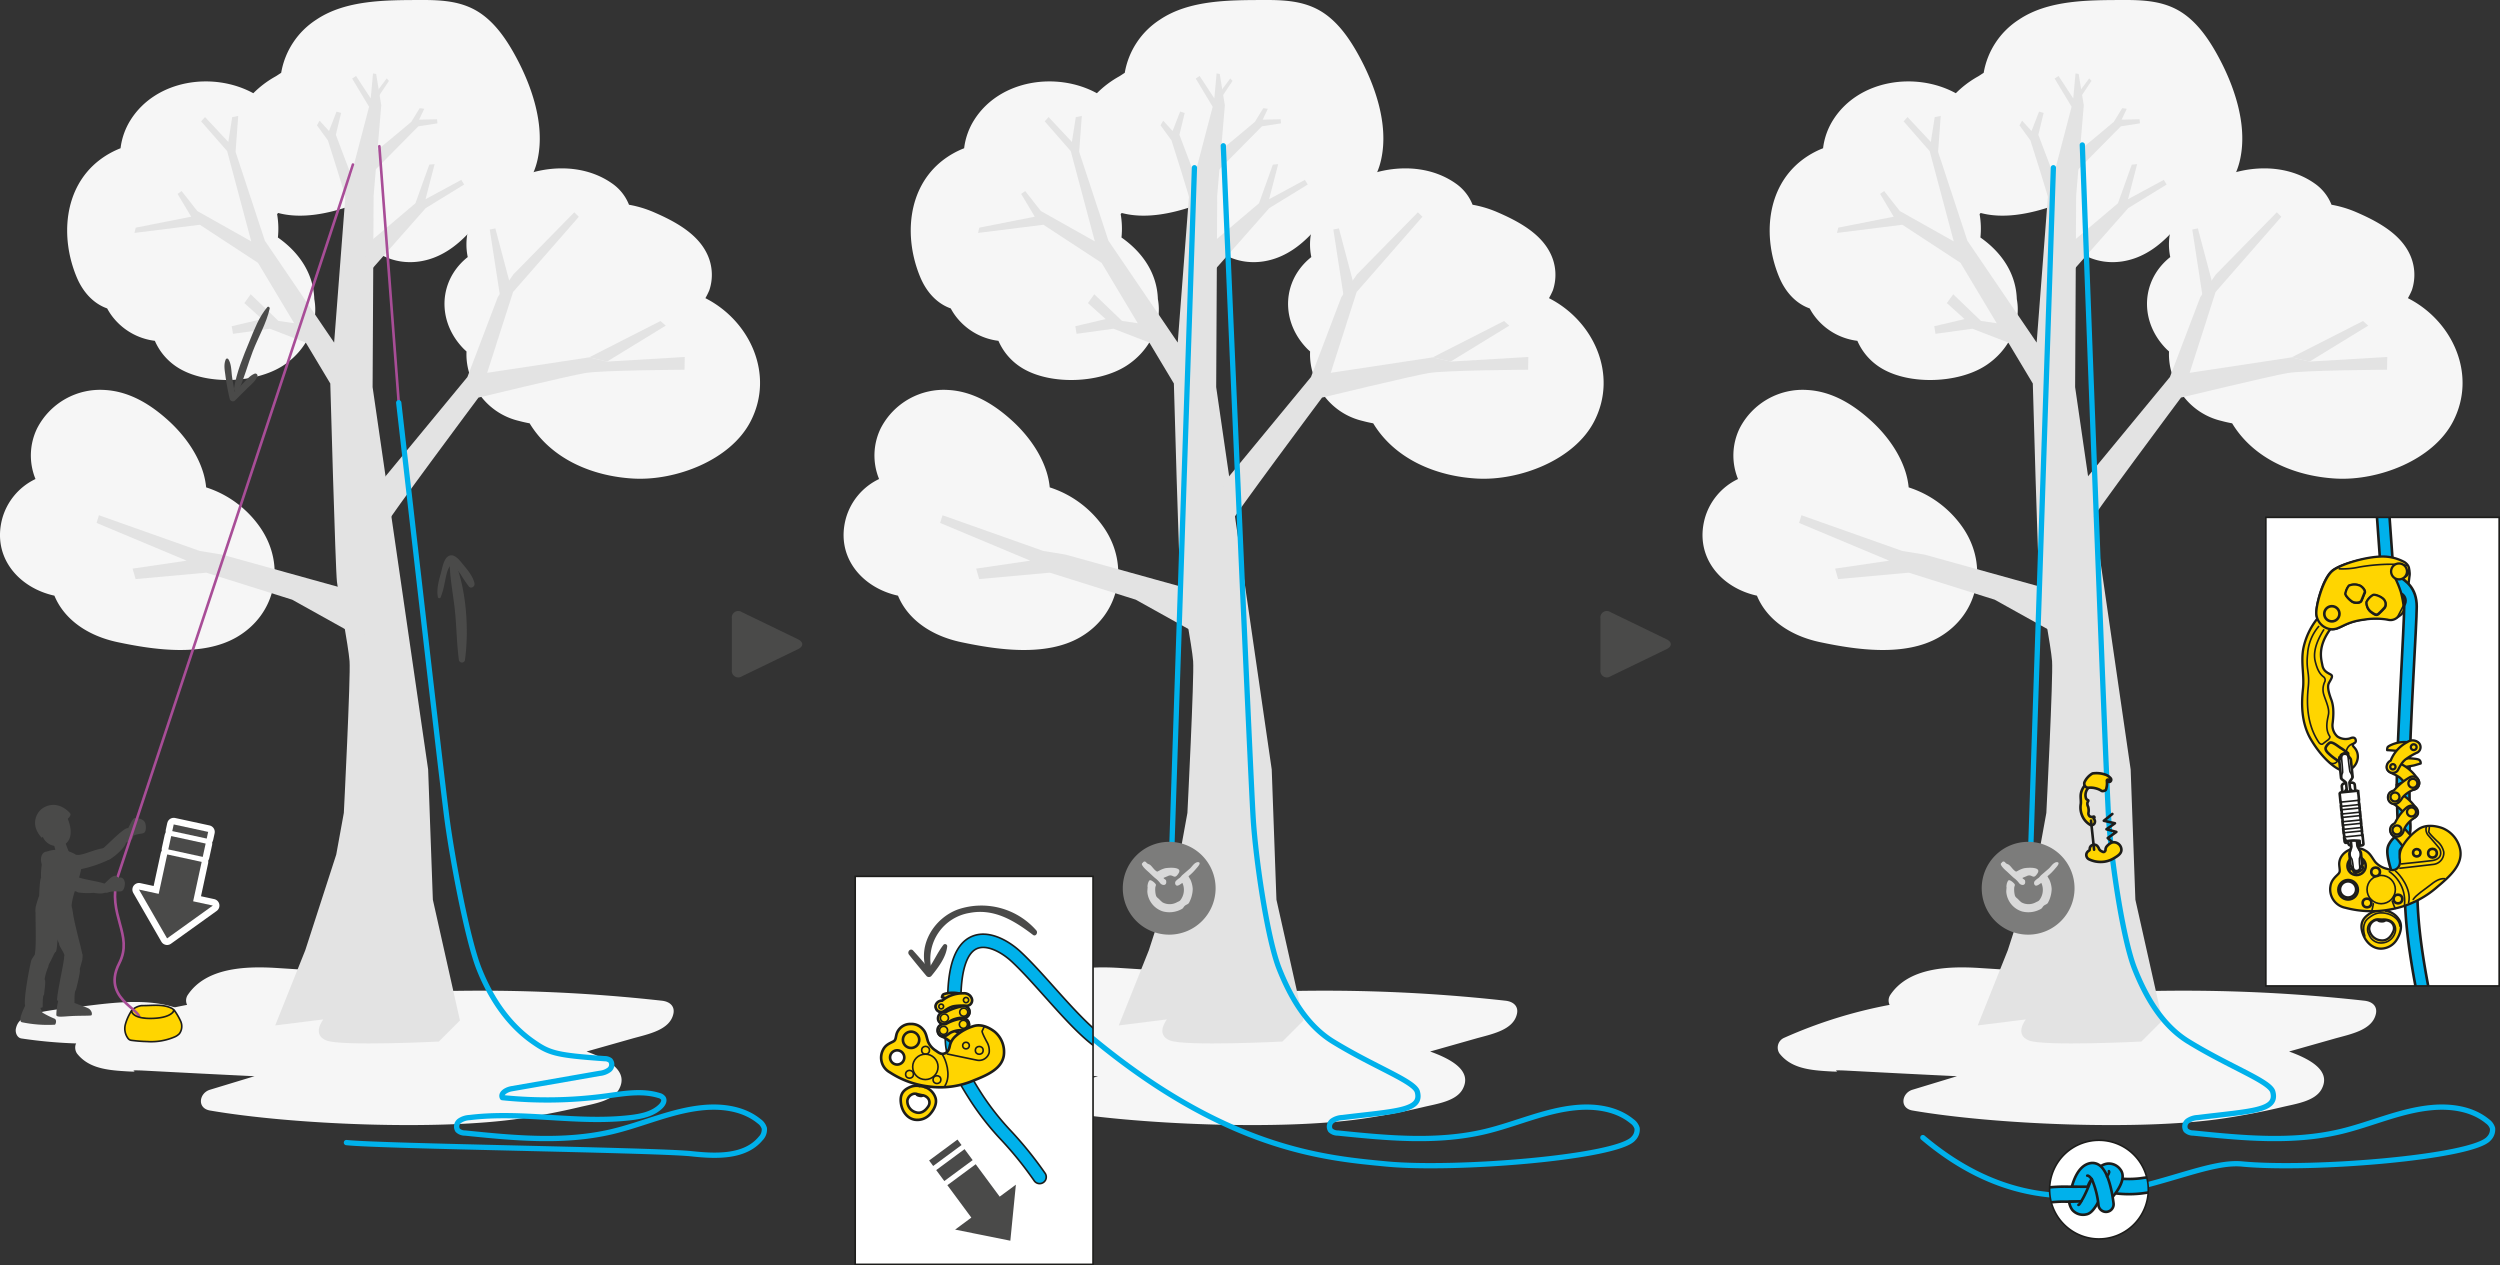 <svg xmlns="http://www.w3.org/2000/svg" xmlns:xlink="http://www.w3.org/1999/xlink" viewBox="0 0 757.111 383.157"><rect x="0" y="0" width="757.111" height="383.157" fill="#333333" stroke="none"/><defs><clipPath id="clip-path"><rect x="258.991" y="265.399" width="72.03" height="117.508" fill="#fff" stroke="#1d1d1b" stroke-miterlimit="10" stroke-width="0.5"/></clipPath><clipPath id="clip-path-2"><path d="M649.23,366.512a14.942,14.942,0,1,1-7.328-19.82A14.943,14.943,0,0,1,649.23,366.512Z" fill="#fff" stroke="#1d1d1b" stroke-miterlimit="10" stroke-width="0.5"/></clipPath><clipPath id="clip-path-3"><rect x="686.198" y="156.681" width="70.663" height="141.905" fill="#fff" stroke="#1d1d1b" stroke-miterlimit="10" stroke-width="0.5"/></clipPath></defs><title>ZIGZAG-21-detail-SRT-3</title><g id="Calque_2" data-name="Calque 2"><g id="Calque_1-2" data-name="Calque 1"><path d="M213.626,90.297a22.876,22.876,0,0,0,1.179-2.369,14.629,14.629,0,0,0-.912-11.516c-3.076-5.942-9.762-9.493-15.894-12.15a33.624,33.624,0,0,0-7.513-2.258,14.133,14.133,0,0,0-5.158-6.477c-12.759-8.941-32.404-3.695-40.359,7.351a18.638,18.638,0,0,0-3.317,14.971,19.596,19.596,0,0,0-2.255,2.084c-6.682,7.25-6.372,18.104.958,25.641.298.306.617.582.927.87a19.077,19.077,0,0,0,1.266,7.806,20.359,20.359,0,0,0,14.572,13.211c1.03.279,2.128.528,3.276.741,6.513,10.762,18.941,16.061,31.529,16.736,12.659.678,29.301-5.504,35.4-17.345C234.626,113.42,227.132,97.151,213.626,90.297Z" fill="#f6f6f6"/><path d="M155.855,16.503c-2.789-5.034-6.371-10.174-11.41-13.164C139.238.248,133.32-.02,127.423.001,116.996.039,104.738-.071,95.781,5.966A23.938,23.938,0,0,0,85.152,22.058c-.649.399-1.291.859-1.751,1.115a30.113,30.113,0,0,0-6.685,5.06c-12.112-6.61-29.415-4.131-37.136,8.049a20.671,20.671,0,0,0-3.07,8.612,26.294,26.294,0,0,0-6.493,3.672C19.246,56.942,18.24,71.998,23.215,83.919c1.985,4.755,5.249,8.085,9.24,9.484A18.16,18.16,0,0,0,35.451,97.504a19.092,19.092,0,0,0,11.446,5.712,18.078,18.078,0,0,0,7.546,8.459c8.541,4.952,22.904,4.365,31.107-.838,7.211-4.573,11.059-12.659,9.633-20.265-.255-7.868-4.702-14.227-11.023-18.649a25.638,25.638,0,0,0-.243-7.071c.11-.115.212-.238.319-.356,6.99,1.873,15.034.276,22.156-2.234a17.443,17.443,0,0,0,4.795,11.656c5.768,5.899,14.17,6.928,21.515,3.576,4.737-2.162,8.228-5.637,11.579-9.528.411-.477,4.012-4.126,1.859-2.295.427-.363.666-.583.799-.716-.011.112.257.143,1.658-.462a35.65,35.65,0,0,0,3.768-1.758,22.225,22.225,0,0,0,10.464-14.554C165.11,37.592,160.943,25.685,155.855,16.503Z" fill="#f6f6f6"/><path d="M78.868,159.844a31.808,31.808,0,0,0-12.208-10.545,32.566,32.566,0,0,0-4.227-1.7,23.43,23.43,0,0,0-.841-4.309c-1.817-6.113-5.947-11.714-10.623-15.95-5.39-4.882-11.692-8.764-19.089-9.23a21.469,21.469,0,0,0-20.635,11.603,18.814,18.814,0,0,0-.496,15.356A18.842,18.842,0,0,0,.692,157.005c-3.158,11.666,4.899,21.005,15.785,23.389,2.898,7.032,9.82,12.108,19.148,14.082,11.068,2.344,25.69,4.465,36.006-1.488C83.701,186.022,86.645,171.206,78.868,159.844Z" fill="#f6f6f6"/><path d="M200.447,303.057A495.967,495.967,0,0,0,130.336,300.26a1.941,1.941,0,0,0-1.578-2.975c-14.755-2.291-29.981-3.177-44.929-4.135-9.864-.632-21.462.009-26.925,8.102a3.053,3.053,0,0,0-.243,3.069,142.754,142.754,0,0,0-31.887,9.953,3.223,3.223,0,0,0-1.469,4.752c3.166,4.067,8.071,4.945,13.497,5.322,8.829.614-1.252-.552,7.589-.081q16.339.87,32.682,1.659-6.743,2.044-13.484,4.093c-3.276.994-4.017,5.597,0,6.291,24.79,4.281,69.212,6.136,94.135,2.405q9.061-1.357,17.934-3.468c4.074-.973,9.863-1.747,11.833-5.422,2.954-5.51-3.312-9.021-9.857-11.382l13.736-3.893c4.869-1.38,11.545-2.536,12.574-7.598C204.384,304.791,202.934,303.333,200.447,303.057Z" fill="#f6f6f6"/><path d="M194.872,117.969a1.164,1.164,0,0,0,.099-.459c-.045.049-.09.099-.135.145C194.851,117.758,194.861,117.864,194.872,117.969Z" fill="#f6f6f6"/><path d="M113.914,22.401l1.552,9.475L113.148,59.287l-.307,57.953,16.818,115.787,1.429,39.441,8.201,36.582-6.378,6.378s-29.523,1.495-34.079-.327-.911-6.378-.911-6.378L83.342,310.546l9.112-22.78,9.374-28.965,2.299-12.62s2.092-41.318,1.734-45.95-3.349-20.293-3.815-24.021-2.021-60.07-2.021-60.07L78.139,79.606,60.519,68.067l-19.804,2.475L41.11,68.941l16.788-3.321L53.781,58.726l1.214-.877,4.754,6.064L76.088,73.104l-7.297-27.346-7.891-9.01,1.184-1.301L69.141,42.99l1.179-7.516,1.826-.375L71.341,45.987l8.869,26.911,20.98,30.85,3.373-43.848,7.211-27.571-5.132-8.538,1.179-.784,4.453,6.802.69-7.581Z" fill="#e3e3e3"/><polyline points="110.189 193.698 88.475 181.609 62.456 173.43 41.061 175.371 40.15 172.2 56.524 169.792 29.244 158.37 29.963 156.039 60.491 166.856 67.217 167.953 112.751 180.599" fill="#e3e3e3"/><polyline points="94.696 104.567 81.736 99.551 70.556 101.094 70.18 98.794 79.369 96.631 73.997 91.793 75.922 89.116 84.327 97.191 92.263 98.351" fill="#e3e3e3"/><polyline points="111.503 82.755 128.92 63.03 140.568 55.879 139.696 54.473 128.869 60.325 131.621 49.71 130.005 49.853 125.812 61.552 110.082 74.879" fill="#e3e3e3"/><path d="M178.4,108.229l-30.868,4.676,7.848-24.47,19.915-22.791-1.375-1.354L155.466,83.103,150.757,89.961l-9.211,24.226-26.698,32.364,1.723,12.804c.581-1.75,28.337-38.949,28.337-38.949s27.108-6.547,32.265-7.426,30.134-1.008,30.134-1.008l.067-3.864-23.533,1.394" fill="#e3e3e3"/><path d="M107.506,56.134l-5.801-15.318,1.599-6.61-1.385-.408-2.281,5.883-2.845-3.134-.813,1.399,3.328,4.578s5.657,17.661,5.791,19.084" fill="#e3e3e3"/><path d="M113.466,51.624l13.233-13.372,5.782-.895-.13-1.235-5.427.114,1.56-3.29-1.379-.188-2.551,4.147S112.361,47.193,111.273,47.767" fill="#e3e3e3"/><polyline points="151.443 89.719 148.316 69.504 150.016 69.174 154.6 86.494" fill="#e3e3e3"/><polyline points="183.84 109.501 201.609 98.617 200.014 97.22 178.4 108.229" fill="#e3e3e3"/><polyline points="114.22 27.623 117.104 23.751 117.793 24.501 114.468 29.474" fill="#e3e3e3"/><path d="M469.102,90.297a22.876,22.876,0,0,0,1.179-2.369,14.629,14.629,0,0,0-.912-11.516c-3.076-5.942-9.762-9.493-15.894-12.15a33.625,33.625,0,0,0-7.513-2.258,14.133,14.133,0,0,0-5.158-6.477c-12.759-8.941-32.404-3.695-40.359,7.351a18.638,18.638,0,0,0-3.317,14.971,19.595,19.595,0,0,0-2.255,2.084c-6.682,7.25-6.372,18.104.958,25.641.298.306.617.582.927.87a19.077,19.077,0,0,0,1.266,7.806,20.359,20.359,0,0,0,14.572,13.211c1.03.279,2.128.528,3.276.741,6.513,10.762,18.941,16.061,31.529,16.736,12.659.678,29.301-5.504,35.4-17.345C490.101,113.42,482.608,97.151,469.102,90.297Z" fill="#f6f6f6"/><path d="M411.331,16.503C408.542,11.469,404.96,6.329,399.921,3.339,394.713.248,388.796-.02,382.899.001,372.471.039,360.213-.071,351.257,5.966a23.938,23.938,0,0,0-10.63,16.092c-.649.399-1.291.859-1.751,1.115a30.113,30.113,0,0,0-6.685,5.06c-12.112-6.61-29.415-4.131-37.136,8.049a20.671,20.671,0,0,0-3.07,8.612,26.293,26.293,0,0,0-6.493,3.672c-10.771,8.377-11.777,23.433-6.802,35.353,1.985,4.755,5.249,8.085,9.24,9.484a18.16,18.16,0,0,0,2.995,4.101,19.092,19.092,0,0,0,11.446,5.712,18.078,18.078,0,0,0,7.546,8.459c8.541,4.952,22.904,4.365,31.107-.838,7.211-4.573,11.059-12.659,9.633-20.265-.255-7.868-4.702-14.227-11.023-18.649a25.638,25.638,0,0,0-.243-7.071c.11-.115.212-.238.319-.356,6.99,1.873,15.034.276,22.156-2.234a17.443,17.443,0,0,0,4.795,11.656c5.768,5.899,14.17,6.928,21.515,3.576,4.737-2.162,8.228-5.637,11.579-9.528.411-.477,4.012-4.126,1.859-2.295.427-.363.666-.583.799-.716-.011.112.257.143,1.658-.462a35.65,35.65,0,0,0,3.768-1.758,22.225,22.225,0,0,0,10.464-14.554C420.586,37.592,416.419,25.685,411.331,16.503Z" fill="#f6f6f6"/><path d="M334.343,159.844a31.808,31.808,0,0,0-12.208-10.545,32.566,32.566,0,0,0-4.227-1.7,23.432,23.432,0,0,0-.841-4.309c-1.817-6.113-5.947-11.714-10.623-15.95-5.39-4.882-11.692-8.764-19.089-9.23a21.469,21.469,0,0,0-20.635,11.603,18.814,18.814,0,0,0-.496,15.356,18.842,18.842,0,0,0-10.056,11.937c-3.158,11.666,4.899,21.005,15.785,23.389,2.898,7.032,9.82,12.108,19.148,14.082,11.068,2.344,25.69,4.465,36.006-1.488C339.176,186.022,342.12,171.206,334.343,159.844Z" fill="#f6f6f6"/><path d="M455.922,303.057A495.967,495.967,0,0,0,385.811,300.26a1.941,1.941,0,0,0-1.578-2.975c-14.755-2.291-29.981-3.177-44.929-4.135-9.864-.632-21.462.009-26.925,8.102a3.053,3.053,0,0,0-.243,3.069,142.754,142.754,0,0,0-31.887,9.953,3.223,3.223,0,0,0-1.469,4.752c3.166,4.067,8.071,4.945,13.497,5.322,8.829.614-1.252-.552,7.589-.081q16.339.87,32.682,1.659-6.743,2.044-13.484,4.093c-3.276.994-4.017,5.597,0,6.291,24.79,4.281,69.212,6.136,94.135,2.405q9.061-1.357,17.934-3.468c4.074-.973,9.863-1.747,11.833-5.422,2.954-5.51-3.312-9.021-9.857-11.382l13.736-3.893c4.869-1.38,11.545-2.536,12.574-7.598C459.86,304.791,458.409,303.333,455.922,303.057Z" fill="#f6f6f6"/><path d="M450.348,117.969a1.164,1.164,0,0,0,.099-.459c-.045.049-.09.099-.135.145C450.326,117.758,450.336,117.864,450.348,117.969Z" fill="#f6f6f6"/><path d="M369.39,22.401l1.552,9.475L368.623,59.287l-.307,57.953,16.818,115.787,1.429,39.441,8.201,36.582-6.378,6.378s-29.523,1.495-34.079-.327-.911-6.378-.911-6.378L338.817,310.546l9.112-22.78,9.374-28.965,2.299-12.62s2.092-41.318,1.734-45.95-3.349-20.293-3.815-24.021-2.021-60.07-2.021-60.07L333.615,79.606,315.995,68.067l-19.804,2.475.395-1.6,16.788-3.321-4.117-6.894,1.214-.877,4.754,6.064,16.34,9.191-7.297-27.346-7.891-9.01,1.184-1.301,7.057,7.542,1.179-7.516,1.826-.375-.805,10.889,8.869,26.911,20.98,30.85,3.373-43.848,7.211-27.571-5.132-8.538,1.179-.784,4.453,6.802.69-7.581Z" fill="#e3e3e3"/><polyline points="365.664 193.698 343.951 181.609 317.931 173.43 296.536 175.371 295.625 172.2 311.999 169.792 284.719 158.37 285.438 156.039 315.966 166.856 322.692 167.953 368.226 180.599" fill="#e3e3e3"/><polyline points="350.171 104.567 337.211 99.551 326.032 101.094 325.656 98.794 334.845 96.631 329.472 91.793 331.397 89.116 339.802 97.191 347.739 98.351" fill="#e3e3e3"/><polyline points="366.978 82.755 384.395 63.03 396.044 55.879 395.171 54.473 384.344 60.325 387.096 49.71 385.48 49.853 381.287 61.552 365.558 74.879" fill="#e3e3e3"/><path d="M433.875,108.229l-30.868,4.676,7.848-24.47,19.915-22.791-1.375-1.354L410.941,83.103l-4.709,6.858-9.211,24.226-26.698,32.364,1.723,12.804c.581-1.75,28.337-38.949,28.337-38.949s27.108-6.547,32.265-7.426,30.134-1.008,30.134-1.008l.067-3.864-23.533,1.394" fill="#e3e3e3"/><path d="M362.981,56.134l-5.801-15.318,1.599-6.61-1.385-.408-2.281,5.883-2.845-3.134-.813,1.399,3.328,4.578s5.657,17.661,5.791,19.084" fill="#e3e3e3"/><path d="M368.942,51.624l13.233-13.372,5.782-.895-.13-1.235-5.427.114,1.56-3.29-1.379-.188-2.551,4.147s-12.193,10.288-13.282,10.862" fill="#e3e3e3"/><polyline points="406.918 89.719 403.792 69.504 405.491 69.174 410.075 86.494" fill="#e3e3e3"/><polyline points="439.316 109.501 457.085 98.617 455.49 97.22 433.875 108.229" fill="#e3e3e3"/><polyline points="369.695 27.623 372.579 23.751 373.268 24.501 369.943 29.474" fill="#e3e3e3"/><path d="M79.785,309.769c-8.781-1.195-17.526-2.603-26.294-3.886a1.292,1.292,0,0,0-.829-.864c-8.952-2.849-19.988-1.183-29.14-.049-4.556.564-9.515.924-13.909,2.272-2.39.733-4.253,1.682-4.799,4.273-.243,1.154.333,2.784,1.691,2.979a142.678,142.678,0,0,0,30.622,1.268c.999,2.469,3.35,2.611,5.919,2.76a121.802,121.802,0,0,0,17.269-.345,136.304,136.304,0,0,0,14.811-2.042c2.843-.559,6.057-1.082,6.063-4.52A1.928,1.928,0,0,0,79.785,309.769Z" fill="#f6f6f6"/><path d="M42.815,304.556a5.444,5.444,0,0,0-2.415.999,1.505,1.505,0,0,0-.597.712,1.264,1.264,0,0,0,.41,1.272,2.696,2.696,0,0,0,1.194.524,20.196,20.196,0,0,0,7.39.395,5.114,5.114,0,0,0,3.48-1.578,1.08,1.08,0,0,0,.265-1.075.995.995,0,0,0-.488-.418c-2.7-1.37-5.797-.844-8.763-.844Z" fill="#ffd500" stroke="#1d1d1b" stroke-linecap="round" stroke-linejoin="round" stroke-width="0.5"/><line x1="120.754" y1="121.956" x2="114.885" y2="44.292" fill="none" stroke="#a84d97" stroke-linecap="round" stroke-linejoin="round" stroke-width="0.8"/><path d="M39.668,253.56c2.726-2.004,4.613.1,4.504-3.248-.082-2.543-2.231-2.409-3.391-2.6-.855.331-1.754,2.991-2.328,3.694C38.454,251.406,36.667,253.561,39.668,253.56Z" fill="#4a4a49"/><path d="M23.275,258.867a7.153,7.153,0,0,0-1.86.61c-.592.373-1.351,1.279-1.209,2.029.142.752.597,1.867,2.587,1.908,2.381.047,10.054-2.443,11.104-3.819.736-2.435-.189-2.828-2.006-2.767C29.137,256.922,24.886,259.229,23.275,258.867Z" fill="#4a4a49"/><path d="M33.355,260.193c-3.152,1.411-3.552-2.01-2.912-2.661,1.429-.853,7.446-7.517,8.457-6.679,2.869,2.376.848,3.942-.714,4.305C37.683,257.205,33.758,260.01,33.355,260.193Z" fill="#4a4a49"/><path d="M21.977,303.369c.109.357,3.377,1.317,4.81,2.016.824.466,1.313,1.624.892,2.103-.284.169-3.598.083-5.987.217-2.749.156-4.601.469-4.632-.351a17.462,17.462,0,0,1,.683-4.553c.223-1.098.629-1.89,2.003-1.783C21.117,301.125,21.313,301.207,21.977,303.369Z" fill="#4a4a49"/><path d="M24.153,293.505c-.049.073.532-1.82.773-2.807.418-2.647-.804-3.373-2.66-3.412-1.855-.039-2.75,2.33-2.798,2.678-.387,2.822-1.88,9.362-2.187,12.527-.16,1.639,4.206,1.802,5.245,1.404.103.068-.137-3.76.444-4.03C22.97,299.865,24.512,294.185,24.153,293.505Z" fill="#4a4a49"/><path d="M24.943,289.234c-.493-3.281-2.273-8.236-3.07-14.056-1.689-5.197-6.462-4.09-6.917.92.432.045.608,5.817,1.614,6.555-.191.54,1.481,2.908,1.344,3.349.099.741,1.999,3.135,1.535,3.643.041,2.105,1.578,3.48,3.382,2.939,1.217-.363,1.955-2.412,2.113-3.35" fill="#4a4a49"/><path d="M16.257,255.442c.111.32.807,3.119.807,3.119s.086,1.081,2.371.619c2.287-.462,1.276-1.518,1.276-1.518l-1.282-3.399s-.013-.81-1.866-.427C15.712,254.219,16.136,255.091,16.257,255.442Z" fill="#4a4a49"/><path d="M22.039,276.609c-1.692-3.338,2.986-11.295,2.647-15.235-.376-3.413-6.579-4.802-10.147-3.592-2.158.968-2.231,7.632-2.08,8.017-.453.414-.574,5.066-.601,5.645.011-.22-.376.651-1.003,3.02-.975,3.677,4.51,8.582,9.242,4.985a6.091,6.091,0,0,0,1.942-2.841C21.995,276.517,21.92,276.711,22.039,276.609Z" fill="#4a4a49"/><path d="M7.927,303.975c-.875,1.725-2.619,5.31-1.282,5.609a38.539,38.539,0,0,0,9.953.743c.264-.03.703-1.404-.043-1.812a26.948,26.948,0,0,1-3.739-1.866c-.155-.552-.758-1.624-.873-2.021C11.514,303.153,10.48,300.947,7.927,303.975Z" fill="#4a4a49"/><path d="M13.352,301.246c-.064-.304.68-4.396.151-4.663a17.082,17.082,0,0,1,1.106-3.777,7.258,7.258,0,0,0,.24-1.877c.433-1.178-.802-2.753-2.418-2.86-1.451-.096-2.867,2.488-2.933,2.719-.532,1.867-2.245,10.946-1.948,13.436.193,1.634,4.308,1.29,5.325.832.137.083-.085-3.611.477-3.81" fill="#4a4a49"/><path d="M16.83,288.291c.567-.058.776-7.116.663-8.663a27.497,27.497,0,0,0-.266-3.851c-.341-1.344-4.019-5.619-6.352-.339-.395.893.506,12.865-.694,14.843-1.141,2.482,3.883,3.025,4.741,1.539.857-1.487,1.608-3.494,1.909-3.53-.117.011-.062.008,0,0" fill="#4a4a49"/><path d="M12.987,244.719c-1.869,1.17-4.046,5.007-.36,8.984l.32-.288a4.627,4.627,0,0,0,5.054,2.746c2.96-.276,4.483-3.285,2.526-8.197,0,0,1.2-1.04.714-1.664C19.872,244.684,16.591,242.464,12.987,244.719Z" fill="#4a4a49"/><path d="M15.877,258.733c-.044.123-.04-.037,0,0-2.373-2.177-4.138.355-3.219,3.04.467,1.367,3.122,2.454,5.097,4.037,1.803,1.446,3.425,3.077,4.478,3.219,2.206.296,2.666-1.083,1.897-2.646-1.28-2.608-5.849-5.525-6.743-6.091a7.133,7.133,0,0,0-1.51-1.559" fill="#4a4a49"/><path d="M23.562,270.248a20.14,20.14,0,0,0,4.668.155c.708-.034,5.223,1.231,4.116-2.345-.263-.846-7.088-1.662-8.545-2.371-1.457-.71-5.207,1.233-1.96,3.794C22.359,269.89,23.371,269.979,23.562,270.248Z" fill="#4a4a49"/><path d="M106.877,49.837c-.053.852-71.274,215.806-71.274,215.806-3.247,11.569,4.96,17.395.507,26.081-6.19,12.076,10.574,14.747,4.889,17.804" fill="none" stroke="#a84d97" stroke-linecap="round" stroke-linejoin="round" stroke-width="0.8"/><path d="M104.914,346.025c10.597,1.156,93.958,2.231,104.555,3.387,7.413.809,16.157,1.113,20.905-4.637a3.828,3.828,0,0,0,1.095-3.074,3.995,3.995,0,0,0-1.535-2.108c-4.551-3.754-10.861-4.695-16.738-4.178-9.565.841-18.473,5.074-27.816,7.289-14.524,3.444-29.706,1.946-44.556.428a3.15,3.15,0,0,1-2.212-.837,2.133,2.133,0,0,1,.553-2.852,5.845,5.845,0,0,1,3.029-.991c16.198-2,32.685,1.945,48.89.005,3.278-.392,6.744-1.134,9.07-3.477.633-.637,1.181-1.617.724-2.389a2.211,2.211,0,0,0-1.335-.835c-5.183-1.59-10.751-.549-16.124.175a132.56,132.56,0,0,1-31.279.484c-.658-1.355,1.293-2.434,2.777-2.694l26.655-4.659a5.755,5.755,0,0,0,2.958-1.113,1.986,1.986,0,0,0,.259-2.825,2.825,2.825,0,0,0-1.709-.512c-14.829-1.043-16.764-1.708-21.714-5.176-7.592-5.32-12.827-13.353-16.261-21.965-3.607-9.044-8.281-34.116-9.847-46.361-2.38-18.615-14.504-125.152-14.504-125.152" fill="none" stroke="#00b1eb" stroke-linecap="round" stroke-linejoin="round" stroke-width="1.6"/><path d="M52.757,305.898q.039.065.079.129a19.556,19.556,0,0,1,1.889,3.277,3.743,3.743,0,0,1-.396,3.731,4.227,4.227,0,0,1-1.34.945,18.012,18.012,0,0,1-8.446,1.45,43.345,43.345,0,0,1-4.607-.357,2.035,2.035,0,0,1-.631-.155,1.625,1.625,0,0,1-.509-.427,4.963,4.963,0,0,1-.824-4.276,14.683,14.683,0,0,1,1.857-4.094s.036,2.549,6.564,2.288C52.266,308.174,52.757,305.898,52.757,305.898Z" fill="#ffd500" stroke="#1d1d1b" stroke-linecap="round" stroke-linejoin="round" stroke-width="0.5"/><path d="M31.919,267.347c.592-.532,2.097-2.272,3.079-2.137.376.053.674.715,1.204.564.877-.247,1.958.792,1.522,2.666-.646,2.772-2.042.704-5.2,1.901C31.332,270.68,29.998,269.071,31.919,267.347Z" fill="#4a4a49"/><polygon points="50.642 258.761 48.059 270.696 42.087 269.406 50.601 284.186 50.601 284.186 64.457 274.244 58.493 272.955 61.074 261.02 50.642 258.761" fill="#fff" stroke="#fff" stroke-linecap="round" stroke-linejoin="round" stroke-width="4"/><rect x="54.558" y="251.013" width="4.133" height="10.676" transform="translate(-205.905 257.277) rotate(-77.746)" stroke-width="4" stroke="#fff" stroke-linecap="round" stroke-linejoin="round" fill="#fff"/><rect x="56.571" y="246.479" width="2.068" height="10.676" transform="translate(-200.7 254.778) rotate(-77.772)" stroke-width="4" stroke="#fff" stroke-linecap="round" stroke-linejoin="round" fill="#fff"/><polygon points="50.642 258.761 48.059 270.696 42.087 269.406 50.601 284.186 50.601 284.186 64.457 274.244 58.493 272.955 61.074 261.02 50.642 258.761" fill="#4a4a49"/><rect x="54.558" y="251.013" width="4.133" height="10.676" transform="translate(-205.905 257.277) rotate(-77.746)" fill="#4a4a49"/><rect x="56.571" y="246.479" width="2.068" height="10.676" transform="translate(-200.7 254.778) rotate(-77.772)" fill="#4a4a49"/><path d="M80.945,93.024c-2.541,2.982-3.948,6.825-5.427,10.422-1.857,4.517-3.912,9.33-4.628,14.177-.114.773,1.012,1.463,1.405.592,1.713-3.794,2.749-7.88,4.244-11.77,1.653-4.302,4.128-8.493,5.137-12.995.088-.394-.429-.78-.731-.426Z" fill="#4a4a49"/><path d="M68.397,108.796c-.713,1.585-.35,3.266-.129,4.959.311,2.38.763,4.734,1.302,7.072a.985.985,0,0,0,1.632.431l3.729-3.706c1.089-1.083,2.357-2.033,2.974-3.455a.656.656,0,0,0-.889-.889c-1.429.613-2.38,1.873-3.47,2.959l-3.725,3.71,1.632.431c-.475-2.046-.877-4.103-1.174-6.183-.248-1.739-.159-3.822-1.116-5.329a.448.448,0,0,0-.766,0Z" fill="#4a4a49"/><path d="M140.79,199.984c1.308-9.264.471-21.603-3.164-30.304-.302-.722-1.465-.712-1.461.198.023,5.266,1.19,10.541,1.681,15.784.446,4.767.494,9.579,1.147,14.322a.938.938,0,0,0,1.796,0Z" fill="#4a4a49"/><path d="M133.418,180.952a20.452,20.452,0,0,0,1.169-4.085c.368-1.509.703-4.241,1.707-5.427q.054-1.049.773-.418.396.407.772.832a24.56,24.56,0,0,1,1.7,2.118,37.398,37.398,0,0,0,2.474,3.664c.715.786,1.883-.054,1.682-.979-.458-2.108-2.053-4.015-3.411-5.648-.94-1.13-2.656-3.575-4.42-2.618-1.538.835-1.925,3.68-2.338,5.162-.641,2.296-1.393,4.912-.907,7.294a.442.442,0,0,0,.8.105Z" fill="#4a4a49"/><path d="M361.729,50.794c-.053.852-7.165,215.538-7.165,215.538" fill="none" stroke="#00b1eb" stroke-linecap="round" stroke-linejoin="round" stroke-width="1.6"/><path d="M328.975,312.871c41.966,35.438,72.367,37.858,90.926,39.635,20.805,1.992,70.043-1.981,74.791-7.731a3.828,3.828,0,0,0,1.095-3.074,3.995,3.995,0,0,0-1.535-2.108c-4.551-3.754-10.861-4.695-16.738-4.178-9.565.841-18.473,5.074-27.816,7.289-14.524,3.444-29.706,1.946-44.556.428a3.15,3.15,0,0,1-2.212-.837,2.133,2.133,0,0,1,.553-2.852,5.845,5.845,0,0,1,3.029-.991c16.198-2,24.321-1.991,22.714-7.816-.878-3.183-12.859-7.431-25.532-15.202-7.904-4.846-12.827-13.353-16.261-21.965-3.607-9.044-7.071-32.833-7.881-45.152-.999-15.182-9.082-204.168-9.082-204.168" fill="none" stroke="#00b1eb" stroke-linecap="round" stroke-linejoin="round" stroke-width="1.6"/><path d="M221.642,187.308a1.967,1.967,0,0,1,3.062-1.918l16.992,8.227c1.684.812,1.684,2.148,0,2.965l-16.992,8.227a1.969,1.969,0,0,1-3.062-1.922Z" fill="#4a4a49"/><path d="M484.678,187.308a1.967,1.967,0,0,1,3.062-1.918l16.992,8.227c1.684.812,1.684,2.148,0,2.965l-16.992,8.227a1.969,1.969,0,0,1-3.062-1.922Z" fill="#4a4a49"/><path d="M354.081,283.057a14.055,14.055,0,1,1,14.059-14.055A14.057,14.057,0,0,1,354.081,283.057Z" fill="#7c7c7b"/><path d="M346.152,261.19a.549.549,0,0,1,.578-.273c.293.051.449.344.637.508.275.234.705.301.979.535.678.57,1.217,1.555,2.021,1.969v.023c.18.043.457-.172.609-.234a7.624,7.624,0,0,1,1.889-.781c1.502-.242,5.283-.406,4.072,1.523-1.398,2.23-1.586.039-3.232.84-.42.199-.938.383-1.348.57.174.367.721.508.774.742.43,1.734-1.217,1.684-1.856.742a7.073,7.073,0,0,0-1.478-1.449c-.832-.703-1.594-1.512-2.43-2.227-.32-.281-1.672-1.523-1.551-2.09C345.851,261.452,346.07,261.288,346.152,261.19Z" fill="#d9d9d9"/><path d="M347.538,268.565c-.008.027-.039-.101-.039-.133a7.086,7.086,0,0,1,.137-.844c.07-.254.318-.942.572-1.012.547-.141,1.689.949,1.824,1.25.123.27-.105.609-.139.84a7.042,7.042,0,0,0,.17,2.465c.131.566.611.828.976,1.176a7.467,7.467,0,0,0,1.049.981,4.522,4.522,0,0,0,4.211.027c.398-.238.902-.348,1.176-.703a5.095,5.095,0,0,0,.609-5.223c-.434.199-1.723,1.527-2.156.336a.982.982,0,0,1,.164-.91,6.019,6.019,0,0,1,1.117-.91c.34-.262.582-.664.908-.945.715-.605,1.404-1.211,2.121-1.816.69-.578,1.123-1.473,1.959-1.887a1.216,1.216,0,0,1,.645-.172c1.205.117-.309,1.645-.514,1.891a16.241,16.241,0,0,1-2.389,2.391,9.967,9.967,0,0,0,.57,1.012,7.941,7.941,0,0,1,.705,2.828,9.187,9.187,0,0,1-1.174,4.281c-.312.402-.879.5-1.25.844-.271.25-.434.66-.742.875a7.682,7.682,0,0,1-5.863.809,6.777,6.777,0,0,1-4.715-5.867C347.437,269.877,347.583,268.608,347.538,268.565Z" fill="#d9d9d9"/><rect x="258.991" y="265.399" width="72.03" height="117.508" fill="#fff"/><g clip-path="url(#clip-path)"><polygon points="286.905 358.926 294.164 368.745 289.253 372.379 305.975 375.741 305.975 375.741 307.655 358.77 302.749 362.399 295.489 352.581 286.905 358.926" fill="#fff" stroke="#fff" stroke-linecap="round" stroke-linejoin="round" stroke-width="4"/><rect x="283.706" y="350.775" width="10.676" height="4.133" transform="translate(-153.056 240.631) rotate(-36.434)" stroke-width="4" stroke="#fff" stroke-linecap="round" stroke-linejoin="round" fill="#fff"/><rect x="280.947" y="348.077" width="10.676" height="2.068" transform="translate(-151.429 238.458) rotate(-36.46)" stroke-width="4" stroke="#fff" stroke-linecap="round" stroke-linejoin="round" fill="#fff"/><polygon points="286.905 358.926 294.164 368.745 289.253 372.379 305.975 375.741 305.975 375.741 307.655 358.77 302.749 362.399 295.489 352.581 286.905 358.926" fill="#4a4a49"/><rect x="283.706" y="350.775" width="10.676" height="4.133" transform="translate(-153.056 240.631) rotate(-36.434)" fill="#4a4a49"/><rect x="280.947" y="348.077" width="10.676" height="2.068" transform="translate(-151.429 238.458) rotate(-36.46)" fill="#4a4a49"/><path d="M314.856,358.451a1.998,1.998,0,0,1-1.648-.864,108.531,108.531,0,0,0-9.915-12.302,83.436,83.436,0,0,1-9.068-11.435c-8.404-12.942-8.413-16.955-7.655-24.108a61.118,61.118,0,0,0,.435-6.875c0-10.674,2.443-17.15,7.262-19.251,4.939-2.155,10.905.986,14.841,4.645,3.21,2.982,6.655,6.834,10.301,10.911,7.004,7.832,16.598,18.556,20.699,16.756a2,2,0,0,1,1.608,3.662c-6.758,2.97-15.76-7.097-25.289-17.752-3.583-4.006-6.967-7.79-10.042-10.647-3.097-2.877-7.552-5.201-10.52-3.908-3.135,1.366-4.861,6.901-4.861,15.585a64.513,64.513,0,0,1-.458,7.296c-.627,5.921-.973,9.182,7.032,21.51a80.301,80.301,0,0,0,8.681,10.931A113.415,113.415,0,0,1,316.5,355.315a2,2,0,0,1-1.645,3.136Z" fill="#00b1eb" stroke="#1d1d1b" stroke-miterlimit="10" stroke-width="0.5"/><path d="M283.3,332.447a5.185,5.185,0,0,0-3.139-3.217l.099-1.145-1.557-.407-.257,1.212a5.091,5.091,0,0,0-3.234.501c-1.801.871-2.694,2.197-2.376,4.658s1.854,4.602,4.116,5.031a5.132,5.132,0,0,0,4.858-1.843C282.709,336.189,283.886,334.298,283.3,332.447Zm-2.268,2.742c-.498.732-1.759,2.269-3.679,1.668a3.508,3.508,0,0,1-2.562-3.553,2.518,2.518,0,0,1,1.926-2.056,1.741,1.741,0,0,1,.953.096s-.19.32.879.516c.839.154.791-.159.791-.159a2.555,2.555,0,0,1,1.746.966A2.083,2.083,0,0,1,281.032,335.189Z" fill="#ffd500" stroke="#1d1d1b" stroke-linecap="round" stroke-linejoin="round" stroke-width="0.8"/><path d="M277.67,331.344c.327.085,1.671.356,1.671.356" fill="none" stroke="#1d1d1b" stroke-linecap="round" stroke-linejoin="round" stroke-width="0.8"/><path d="M278.445,328.889a8.538,8.538,0,0,1,1.716.341" fill="none" stroke="#1d1d1b" stroke-linecap="round" stroke-linejoin="round" stroke-width="0.8"/><path d="M289.761,304.771s2.22,1.293,2.465,1.853a1.054,1.054,0,0,1-.141,1.036l-1.824-.406-3.48-1.161-.219-2.304Z" fill="#e3e3e3" stroke="#1d1d1b" stroke-miterlimit="10" stroke-width="0.8"/><path d="M293.553,306.398c-.018-1.107-.882-1.443-1.929-1.986a11.68,11.68,0,0,0-5.594-1.231,2.499,2.499,0,0,0-2.465,1.236,1.523,1.523,0,0,0,1.288,2.02c1.181.205,1.701-.085,3.226.247a16.6,16.6,0,0,1,3.403,1.51A1.658,1.658,0,0,0,293.553,306.398Z" fill="#e3e3e3" stroke="#1d1d1b" stroke-miterlimit="10" stroke-width="0.8"/><path d="M292.528,308.8a2.103,2.103,0,0,1,.912,1.538,1.745,1.745,0,0,1-2.429,1.58c-1.331-.405-.866-.749-2.945-1.359-2.08-.616-2.393-.181-3.158-.776a1.633,1.633,0,0,1-.314-2.293c.425-.693,1.106-.733,1.967-.676a13.836,13.836,0,0,1,3.15.644A12.984,12.984,0,0,1,292.528,308.8Z" fill="#e3e3e3" stroke="#1d1d1b" stroke-miterlimit="10" stroke-width="0.8"/><path d="M293.207,315.11a3.472,3.472,0,0,1,.931,2.692c-.266.825-2.358.24-3.697-.485-.958-.513-1.69-1.2-3.479-2.464-1.569-1.109-2.034-.82-2.586-1.603a1.977,1.977,0,0,1,.633-2.668,2.547,2.547,0,0,1,2.47.411C289.433,312.435,291.311,313.326,293.207,315.11Z" fill="#ffd500" stroke="#1d1d1b" stroke-linecap="round" stroke-linejoin="round" stroke-width="0.8"/><path d="M285.277,302.008s1.869.495,2.924.906c1.057.407,3.206,1.247,3.499,1.358.513.193,2.12.198,2.425-1.137a1.666,1.666,0,0,0-1.301-1.964c-.644-.159-1.529-.055-2.032-.213a8.539,8.539,0,0,0-2.386-.304c-.947-0-2.61.288-2.851.628A1.714,1.714,0,0,0,285.277,302.008Z" fill="#ffd500" stroke="#1d1d1b" stroke-linecap="round" stroke-linejoin="round" stroke-width="0.8"/><path d="M283.354,304.466a1.946,1.946,0,0,1,1.974-1.417,9.662,9.662,0,0,1,6.413-2.226,2.438,2.438,0,0,1,2.636,1.836,1.684,1.684,0,0,1-1.524,1.958,17.762,17.762,0,0,0-3.835.092c-1.697.279-2.922,1.502-3.544,1.703A1.712,1.712,0,0,1,283.354,304.466Z" fill="#ffd500" stroke="#1d1d1b" stroke-linecap="round" stroke-linejoin="round" stroke-width="0.8"/><path d="M285.01,306.741a1.946,1.946,0,0,0-.934,1.514,1.739,1.739,0,0,0,2.259,1.82c1.327-.417,1.082-.992,3.171-1.565,2.097-.567,2.503.045,3.285-.54a1.929,1.929,0,0,0,.596-2.473,1.796,1.796,0,0,0-1.989-.739,15.512,15.512,0,0,0-4.894,1.707C286.122,306.628,285.617,306.434,285.01,306.741Z" fill="#ffd500" stroke="#1d1d1b" stroke-linecap="round" stroke-linejoin="round" stroke-width="0.8"/><path d="M284.966,310.34a1.807,1.807,0,0,0-1.042,1.72,1.753,1.753,0,0,0,2.227,1.697c1.061-.241,1.075-1.019,3.132-1.54,1.861-.475,2.868.006,3.606-.601a1.889,1.889,0,0,0,.049-2.678c-.7-.569-1.375-.535-2.513-.331a13.081,13.081,0,0,0-3.904,1.468C286.123,310.303,285.61,310.015,284.966,310.34Z" fill="#ffd500" stroke="#1d1d1b" stroke-linecap="round" stroke-linejoin="round" stroke-width="0.8"/><path d="M292.402,309.174a1.218,1.218,0,1,1-1.676.389A1.212,1.212,0,0,1,292.402,309.174Z" fill="none" stroke="#1d1d1b" stroke-miterlimit="10" stroke-width="0.5"/><path d="M286.969,311.968a1.218,1.218,0,1,1-1.292-1.14A1.219,1.219,0,0,1,286.969,311.968Z" fill="none" stroke="#1d1d1b" stroke-miterlimit="10" stroke-width="0.5"/><path d="M286.292,307.136a1.215,1.215,0,1,1-1.463.902A1.211,1.211,0,0,1,286.292,307.136Z" fill="none" stroke="#1d1d1b" stroke-miterlimit="10" stroke-width="0.5"/><path d="M292.835,305.801a1.216,1.216,0,1,1-1.705-.233A1.206,1.206,0,0,1,292.835,305.801Z" fill="none" stroke="#1d1d1b" stroke-miterlimit="10" stroke-width="0.5"/><path d="M293.339,302.97a.784.784,0,1,1-.681-.88A.785.785,0,0,1,293.339,302.97Z" fill="none" stroke="#1d1d1b" stroke-miterlimit="10" stroke-width="0.5"/><path d="M285.721,305.025a.714.714,0,1,1-.469-.894A.711.711,0,0,1,285.721,305.025Z" fill="none" stroke="#1d1d1b" stroke-miterlimit="10" stroke-width="0.5"/><path d="M301.233,312.456c-1.362-1.051-3.75-2.411-6.174-1.767a14.658,14.658,0,0,0-5.818,3.238,5.358,5.358,0,0,0-1.592,2.786c-.156.772-.488,2.223-2.035,2.427-.959.127-1.826-.743-2.366-1.053a6.155,6.155,0,0,1-2.177-2.582c-.474-1.337-.547-2.716-1.598-3.819a4.492,4.492,0,0,0-3.64-1.576,4.331,4.331,0,0,0-4.301,3.03c-.333,1.269-.226,1.829-.978,2.253s-2.337.929-3.11,2.507a5.09,5.09,0,0,0,2.044,6.857,27.426,27.426,0,0,0,11.558,4.259,25.878,25.878,0,0,0,13.924-1.841c4.16-1.647,8.41-3.527,9.027-7.529A7.981,7.981,0,0,0,301.233,312.456ZM271.441,322.377a2.153,2.153,0,1,1,2.4-1.872A2.153,2.153,0,0,1,271.441,322.377Z" fill="#ffd500" stroke="#1d1d1b" stroke-linecap="round" stroke-linejoin="round" stroke-width="0.8"/><path d="M285.508,319.566c.752,1.062,2.71,5.977.683,9.232" fill="none" stroke="#1d1d1b" stroke-linecap="round" stroke-linejoin="round" stroke-width="0.5"/><path d="M286.893,319.195c2.221.474,7.25,1.523,9.085,1.892a3.164,3.164,0,0,0,3.592-2.32,5.345,5.345,0,0,0-.805-3.405c-.577-1.097-1.474-2.832-1.323-3.127s.574-1.183.574-1.183" fill="none" stroke="#1d1d1b" stroke-linecap="round" stroke-linejoin="round" stroke-width="0.5"/><circle cx="275.913" cy="314.899" r="2.477" fill="none" stroke="#1d1d1b" stroke-linecap="round" stroke-linejoin="round" stroke-width="0.8"/><circle cx="280.303" cy="318.066" r="1.18" fill="none" stroke="#1d1d1b" stroke-linecap="round" stroke-linejoin="round" stroke-width="0.5"/><circle cx="275.443" cy="325.345" r="1.18" fill="none" stroke="#1d1d1b" stroke-linecap="round" stroke-linejoin="round" stroke-width="0.5"/><circle cx="283.755" cy="326.962" r="1.18" fill="none" stroke="#1d1d1b" stroke-linecap="round" stroke-linejoin="round" stroke-width="0.5"/><circle cx="296.563" cy="318.095" r="1.18" fill="none" stroke="#1d1d1b" stroke-linecap="round" stroke-linejoin="round" stroke-width="0.5"/><circle cx="292.545" cy="316.645" r="0.997" fill="none" stroke="#1d1d1b" stroke-linecap="round" stroke-linejoin="round" stroke-width="0.5"/><circle cx="280.241" cy="323.093" r="3.844" fill="none" stroke="#1d1d1b" stroke-linecap="round" stroke-linejoin="round" stroke-width="0.5"/><path d="M313.863,281.792a22.136,22.136,0,0,0-23.821-6.355c-7.116,2.662-12.004,10.52-9.62,18.005a.807.807,0,0,0,1.555-.429,14.151,14.151,0,0,1,11.598-16.528c7.464-1.465,13.616,2.339,19.258,6.641.822.627,1.594-.65,1.03-1.335Z" fill="#4a4a49"/><path d="M275.289,289.112c1.733,2.197,3.515,4.344,5.314,6.487a1.017,1.017,0,0,0,1.435,0c2.058-2.522,4.517-5.703,4.824-9.048a.656.656,0,0,0-1.11-.46c-1.977,2.492-3.126,5.554-5.149,8.072h1.435c-1.811-2.124-3.628-4.231-5.503-6.298-.779-.859-1.931.379-1.246,1.246Z" fill="#4a4a49"/></g><rect x="258.991" y="265.399" width="72.03" height="117.508" fill="none" stroke="#1d1d1b" stroke-miterlimit="10" stroke-width="0.5"/><path d="M729.224,90.297a22.876,22.876,0,0,0,1.179-2.369,14.629,14.629,0,0,0-.912-11.516c-3.076-5.942-9.762-9.493-15.894-12.15a33.624,33.624,0,0,0-7.513-2.258,14.133,14.133,0,0,0-5.158-6.477c-12.759-8.941-32.404-3.695-40.359,7.351a18.638,18.638,0,0,0-3.317,14.971,19.596,19.596,0,0,0-2.255,2.084c-6.682,7.25-6.372,18.104.958,25.641.298.306.617.582.927.87a19.077,19.077,0,0,0,1.266,7.806,20.359,20.359,0,0,0,14.572,13.211c1.03.279,2.128.528,3.276.741,6.513,10.762,18.941,16.061,31.529,16.736,12.659.678,29.301-5.504,35.4-17.345C750.224,113.42,742.73,97.151,729.224,90.297Z" fill="#f6f6f6"/><path d="M671.454,16.503c-2.789-5.034-6.371-10.174-11.41-13.164C654.836.248,648.918-.02,643.022.001,632.594.039,620.336-.071,611.379,5.966a23.938,23.938,0,0,0-10.63,16.092c-.649.399-1.291.859-1.751,1.115a30.113,30.113,0,0,0-6.685,5.06c-12.112-6.61-29.415-4.131-37.136,8.049a20.671,20.671,0,0,0-3.07,8.612,26.293,26.293,0,0,0-6.493,3.672c-10.771,8.377-11.777,23.433-6.802,35.353,1.985,4.755,5.249,8.085,9.24,9.484a18.16,18.16,0,0,0,2.995,4.101,19.092,19.092,0,0,0,11.446,5.712,18.078,18.078,0,0,0,7.546,8.459c8.541,4.952,22.904,4.365,31.107-.838,7.211-4.573,11.059-12.659,9.633-20.265-.255-7.868-4.702-14.227-11.023-18.649a25.638,25.638,0,0,0-.243-7.071c.11-.115.212-.238.319-.356,6.99,1.873,15.034.276,22.156-2.234a17.443,17.443,0,0,0,4.795,11.656c5.768,5.899,14.17,6.928,21.515,3.576,4.737-2.162,8.228-5.637,11.579-9.528.411-.477,4.012-4.126,1.859-2.295.427-.363.666-.583.799-.716-.011.112.257.143,1.658-.462a35.65,35.65,0,0,0,3.768-1.758,22.225,22.225,0,0,0,10.464-14.554C680.708,37.592,676.541,25.685,671.454,16.503Z" fill="#f6f6f6"/><path d="M594.466,159.844a31.808,31.808,0,0,0-12.208-10.545,32.566,32.566,0,0,0-4.227-1.7,23.43,23.43,0,0,0-.841-4.309c-1.817-6.113-5.947-11.714-10.623-15.95-5.39-4.882-11.692-8.764-19.089-9.23a21.469,21.469,0,0,0-20.635,11.603,18.814,18.814,0,0,0-.496,15.356,18.842,18.842,0,0,0-10.056,11.937c-3.158,11.666,4.899,21.005,15.785,23.389,2.898,7.032,9.82,12.108,19.148,14.082,11.068,2.344,25.69,4.465,36.006-1.488C599.299,186.022,602.243,171.206,594.466,159.844Z" fill="#f6f6f6"/><path d="M716.045,303.057A495.967,495.967,0,0,0,645.934,300.26a1.941,1.941,0,0,0-1.578-2.975c-14.755-2.291-29.981-3.177-44.929-4.135-9.864-.632-21.462.009-26.925,8.102a3.053,3.053,0,0,0-.243,3.069,142.754,142.754,0,0,0-31.887,9.953,3.223,3.223,0,0,0-1.469,4.752c3.166,4.067,8.071,4.945,13.497,5.322,8.829.614-1.252-.552,7.589-.081q16.339.87,32.682,1.659-6.743,2.044-13.484,4.093c-3.276.994-4.017,5.597,0,6.291,24.79,4.281,69.212,6.136,94.135,2.405q9.061-1.357,17.934-3.468c4.074-.973,9.863-1.747,11.833-5.422,2.954-5.51-3.312-9.021-9.857-11.382l13.736-3.893c4.869-1.38,11.545-2.536,12.574-7.598C719.982,304.791,718.532,303.333,716.045,303.057Z" fill="#f6f6f6"/><path d="M710.47,117.969a1.164,1.164,0,0,0,.099-.459c-.045.049-.09.099-.135.145C710.449,117.758,710.459,117.864,710.47,117.969Z" fill="#f6f6f6"/><path d="M629.512,22.401l1.552,9.475L628.746,59.287l-.307,57.953,16.818,115.787,1.429,39.441,8.201,36.582-6.378,6.378s-29.523,1.495-34.079-.327-.911-6.378-.911-6.378L598.94,310.546l9.112-22.78,9.374-28.965,2.299-12.62s2.092-41.318,1.734-45.95-3.349-20.293-3.815-24.021-2.021-60.07-2.021-60.07L593.737,79.606,576.118,68.067l-19.804,2.475.395-1.6,16.788-3.321L569.379,58.726l1.214-.877,4.754,6.064,16.34,9.191L584.389,45.758l-7.891-9.01,1.184-1.301,7.057,7.542,1.179-7.516,1.826-.375-.805,10.889,8.869,26.911,20.98,30.85,3.373-43.848,7.211-27.571L622.239,23.792l1.179-.784,4.453,6.802.69-7.581Z" fill="#e3e3e3"/><polyline points="625.787 193.698 604.073 181.609 578.054 173.43 556.659 175.371 555.748 172.2 572.122 169.792 544.842 158.37 545.561 156.039 576.089 166.856 582.815 167.953 628.349 180.599" fill="#e3e3e3"/><polyline points="610.294 104.567 597.334 99.551 586.154 101.094 585.779 98.794 594.968 96.631 589.595 91.793 591.52 89.116 599.925 97.191 607.861 98.351" fill="#e3e3e3"/><polyline points="627.101 82.755 644.518 63.03 656.166 55.879 655.294 54.473 644.467 60.325 647.219 49.71 645.603 49.853 641.41 61.552 625.681 74.879" fill="#e3e3e3"/><path d="M693.998,108.229l-30.868,4.676,7.848-24.47,19.915-22.791-1.375-1.354L671.064,83.103l-4.709,6.858L657.144,114.187l-26.698,32.364,1.723,12.804c.581-1.75,28.337-38.949,28.337-38.949s27.108-6.547,32.265-7.426,30.134-1.008,30.134-1.008l.067-3.864-23.533,1.394" fill="#e3e3e3"/><path d="M623.104,56.134l-5.801-15.318,1.599-6.61-1.385-.408-2.281,5.883-2.845-3.134-.813,1.399,3.328,4.578S620.562,60.185,620.696,61.609" fill="#e3e3e3"/><path d="M629.064,51.624l13.233-13.372,5.782-.895-.13-1.235-5.427.114,1.56-3.29-1.379-.188-2.551,4.147s-12.193,10.288-13.282,10.862" fill="#e3e3e3"/><polyline points="667.041 89.719 663.914 69.504 665.614 69.174 670.198 86.494" fill="#e3e3e3"/><polyline points="699.438 109.501 717.207 98.617 715.613 97.22 693.998 108.229" fill="#e3e3e3"/><polyline points="629.818 27.623 632.702 23.751 633.391 24.501 630.066 29.474" fill="#e3e3e3"/><path d="M621.852,50.794c-.053.852-7.165,215.538-7.165,215.538" fill="none" stroke="#00b1eb" stroke-linecap="round" stroke-linejoin="round" stroke-width="1.6"/><path d="M614.204,283.057a14.055,14.055,0,1,1,14.059-14.055A14.057,14.057,0,0,1,614.204,283.057Z" fill="#7c7c7b"/><path d="M606.274,261.19a.549.549,0,0,1,.578-.273c.293.051.449.344.637.508.275.234.705.301.979.535.678.57,1.217,1.555,2.021,1.969v.023c.18.043.457-.172.609-.234a7.624,7.624,0,0,1,1.889-.781c1.502-.242,5.283-.406,4.072,1.523-1.398,2.23-1.586.039-3.232.84-.42.199-.938.383-1.348.57.174.367.721.508.774.742.43,1.734-1.217,1.684-1.856.742a7.073,7.073,0,0,0-1.478-1.449c-.832-.703-1.594-1.512-2.43-2.227-.32-.281-1.672-1.523-1.551-2.09C605.973,261.452,606.192,261.288,606.274,261.19Z" fill="#d9d9d9"/><path d="M607.661,268.565c-.008.027-.039-.101-.039-.133a7.086,7.086,0,0,1,.137-.844c.07-.254.318-.942.572-1.012.547-.141,1.689.949,1.824,1.25.123.27-.105.609-.139.84a7.042,7.042,0,0,0,.17,2.465c.131.566.611.828.976,1.176a7.467,7.467,0,0,0,1.049.981,4.522,4.522,0,0,0,4.211.027c.398-.238.902-.348,1.176-.703a5.095,5.095,0,0,0,.609-5.223c-.434.199-1.723,1.527-2.156.336a.982.982,0,0,1,.164-.91,6.019,6.019,0,0,1,1.117-.91c.34-.262.582-.664.908-.945.715-.605,1.404-1.211,2.121-1.816.69-.578,1.123-1.473,1.959-1.887a1.216,1.216,0,0,1,.645-.172c1.205.117-.309,1.645-.514,1.891a16.241,16.241,0,0,1-2.389,2.391,9.967,9.967,0,0,0,.57,1.012,7.941,7.941,0,0,1,.705,2.828,9.187,9.187,0,0,1-1.174,4.281c-.312.402-.879.5-1.25.844-.271.25-.434.66-.742.875a7.682,7.682,0,0,1-5.863.809,6.777,6.777,0,0,1-4.715-5.867C607.559,269.877,607.706,268.608,607.661,268.565Z" fill="#d9d9d9"/><path d="M582.333,344.518c41.966,35.438,78.074,6.211,96.633,7.988,20.805,1.992,70.043-1.981,74.791-7.731a3.828,3.828,0,0,0,1.095-3.074,3.995,3.995,0,0,0-1.535-2.108c-4.551-3.754-10.861-4.695-16.738-4.178-9.565.841-18.473,5.074-27.816,7.289-14.524,3.444-29.706,1.946-44.556.428a3.15,3.15,0,0,1-2.212-.837,2.133,2.133,0,0,1,.553-2.852,5.845,5.845,0,0,1,3.029-.991c16.198-2,24.321-1.991,22.714-7.816-.878-3.183-12.859-7.431-25.532-15.202-7.904-4.846-12.827-13.353-16.261-21.965-3.607-9.044-7.071-32.833-7.881-45.152-.999-15.182-8.003-204.416-8.003-204.416" fill="none" stroke="#00b1eb" stroke-linecap="round" stroke-linejoin="round" stroke-width="1.6"/><path d="M649.23,366.512a14.942,14.942,0,1,1-7.328-19.82A14.943,14.943,0,0,1,649.23,366.512Z" fill="#fff"/><g clip-path="url(#clip-path-2)"><path d="M601.522,364.56a2.297,2.297,0,0,1,1.954-2.596l13.513-1.889a49.132,49.132,0,0,1,8.263-.706c2.135.039,7.042.05,8.774-.103a2.253,2.253,0,0,1,2.489,2.091,2.3,2.3,0,0,1-2.089,2.49c-.698.063-6.844.092-9.958.057a41.508,41.508,0,0,0-6.826.724l-13.529,1.892A2.293,2.293,0,0,1,601.522,364.56Z" fill="#00b1eb" stroke="#1d1d1b" stroke-linecap="round" stroke-linejoin="round" stroke-width="0.8"/><path d="M637.269,359.232a2.39,2.39,0,0,1,.024-.77,2.298,2.298,0,0,1,2.709-1.8,29.092,29.092,0,0,0,7.966.209l12.48-1.748a2.3,2.3,0,0,1,.638,4.556l-12.481,1.743a33.376,33.376,0,0,1-9.509-.257A2.302,2.302,0,0,1,637.269,359.232Z" fill="#00b1eb" stroke="#1d1d1b" stroke-linecap="round" stroke-linejoin="round" stroke-width="0.8"/><path d="M633.653,357.28a2.264,2.264,0,0,1,.273-1.446c1.494-2.661,3.238-3.343,4.433-3.443a4.289,4.289,0,0,1,3.737,1.735c2.016,2.489-.516,6.364-2.988,9.173a2.298,2.298,0,0,1-3.452-3.034c.3-.346.599-.713.88-1.086a2.294,2.294,0,0,1-2.883-1.901Z" fill="#00b1eb" stroke="#1d1d1b" stroke-linecap="round" stroke-linejoin="round" stroke-width="0.8"/><path d="M626.633,363.954c.742-.047,1.929-.068,3.639-.146a18.416,18.416,0,0,0,1.241-2.277,34.55,34.55,0,0,0,1.419-3.336,2.299,2.299,0,0,1,4.322,1.567c-2.69,7.43-4.698,7.858-5.453,8.016a4.324,4.324,0,0,1-4.219-1.369A5.283,5.283,0,0,1,626.633,363.954Z" fill="#00b1eb" stroke="#1d1d1b" stroke-linecap="round" stroke-linejoin="round" stroke-width="0.8"/><path d="M627.448,359.377c.702-2.541,2.262-6.533,5.617-7.123a3.604,3.604,0,0,1,2.832.702c2.784,2.066,3.854,8.741,4.184,11.511a2.3,2.3,0,0,1-4.567.546,26.072,26.072,0,0,0-2.036-7.946,8.261,8.261,0,0,0-1.232,2.31C630.812,359.432,628.12,359.349,627.448,359.377Z" fill="#00b1eb" stroke="#1d1d1b" stroke-linecap="round" stroke-linejoin="round" stroke-width="0.8"/><path d="M633.505,357.192c-.367-.621-1.012-1.255-1.389-1.148" fill="#fff" stroke="#1d1d1b" stroke-linecap="round" stroke-linejoin="round" stroke-width="0.8"/><path d="M638.11,356.214s.909-1.078.568-1.533" fill="#fff" stroke="#1d1d1b" stroke-linecap="round" stroke-linejoin="round" stroke-width="0.8"/><path d="M630.272,363.808s-.496,1.046-.825,1.093" fill="#fff" stroke="#1d1d1b" stroke-linecap="round" stroke-linejoin="round" stroke-width="0.8"/></g><path d="M649.23,366.512a14.942,14.942,0,1,1-7.328-19.82A14.943,14.943,0,0,1,649.23,366.512Z" fill="none" stroke="#1d1d1b" stroke-miterlimit="10" stroke-width="0.5"/><polyline points="640.678 255.911 638.316 253.795 640.92 251.946 637.933 251.134 640.493 249.324 637.136 248.56 639.71 246.503" fill="none" stroke="#1d1d1b" stroke-linecap="round" stroke-linejoin="round" stroke-width="0.8"/><path d="M634.412,249.046a1.037,1.037,0,0,0-.272-1.003c-.139-.172-.113-.211-.05-.257s.263-.098.186-.334-.329-.142-.433-.097a1.159,1.159,0,0,1-1.002-.155,1.182,1.182,0,0,1-.361-1.067,4.121,4.121,0,0,0-.101-1.827,1.887,1.887,0,0,1-.193-1.276c.108-.237.377-.549.191-.676s-.592-.238-.683-.735a3.096,3.096,0,0,1,.655-2.883c.333-.444.659-.584.803-.971a.615.615,0,0,0-.19-.723.642.642,0,0,0-.68-.161c-.376.161-.691.679-.958,1.032a5.564,5.564,0,0,0-1.137,2.417c-.187,1.078.087,2.087-.032,3.135a6.423,6.423,0,0,0,.61,3.965,5.808,5.808,0,0,0,2.333,2.422A1.026,1.026,0,0,0,634.412,249.046Z" fill="#ffd500" stroke="#1d1d1b" stroke-linecap="round" stroke-linejoin="round" stroke-width="0.8"/><path d="M638.055,236.454a.313.313,0,0,1,.3-.359c.317-.02.326.352.342.529s.04.186.04.186a.606.606,0,0,0,.404-.157.688.688,0,0,0-.002-1.031,3.554,3.554,0,0,0-1.389-.973,8.18,8.18,0,0,0-4.043-.414,5.909,5.909,0,0,0-2.441,2.67,1.295,1.295,0,0,0,.33,1.328,1.159,1.159,0,0,0,.902.332,5.942,5.942,0,0,1,2.057.149,5.69,5.69,0,0,1,1.736.696.797.797,0,0,0,.773.126c.375-.09.629-.132.76-.517a8.383,8.383,0,0,0,.25-1.251A7.815,7.815,0,0,0,638.055,236.454Z" fill="#ffd500" stroke="#1d1d1b" stroke-linecap="round" stroke-linejoin="round" stroke-width="0.8"/><path d="M641.357,255.426a2.167,2.167,0,0,0-1.843-.243,4.244,4.244,0,0,0-1.528,1.175,1.551,1.551,0,0,0-.337.866.748.748,0,0,1-.479.782c-.269.077-.555-.135-.722-.201a1.782,1.782,0,0,1-.734-.647,2.694,2.694,0,0,0-.62-1.026,1.301,1.301,0,0,0-1.11-.296,1.254,1.254,0,0,0-1.103,1.051c-.041.378.013.533-.184.687a1.756,1.756,0,0,0-.784.851,1.474,1.474,0,0,0,.878,1.877,7.941,7.941,0,0,0,3.492.727,7.493,7.493,0,0,0,3.909-1.121c1.121-.649,2.258-1.369,2.264-2.541A2.311,2.311,0,0,0,641.357,255.426Z" fill="#ffd500" stroke="#1d1d1b" stroke-linecap="round" stroke-linejoin="round" stroke-width="0.8"/><line x1="633.246" y1="248.52" x2="634.184" y2="257.321" fill="#fff" stroke="#1d1d1b" stroke-linecap="round" stroke-linejoin="round" stroke-width="0.8"/><rect x="686.198" y="156.681" width="70.663" height="141.905" fill="#fff"/><g clip-path="url(#clip-path-3)"><path d="M740.111,347.39a1.898,1.898,0,0,1-1.652-2.091c.947-8.592-1.591-20.695-4.278-33.509-3.043-14.512-6.493-30.96-5.819-46.321a1.898,1.898,0,0,1,3.792.166c-.653,14.884,2.744,31.083,5.742,45.375,2.751,13.119,5.35,25.51,4.336,34.704a1.898,1.898,0,0,1-2.095,1.678Z" fill="#00b1eb" stroke="#1d1d1b" stroke-miterlimit="10" stroke-width="0.8"/><path d="M728.387,182.954c.42-1.718.986-5.694,1.312-8.419a3.948,3.948,0,0,0-2.175-4.301,13.691,13.691,0,0,0-6.379-1.408c-4.877.075-12.458,1.985-14.906,4.061-2.815,2.387-4.964,10.58-4.738,13.104a4.989,4.989,0,0,0,3.138,4.238,4.466,4.466,0,0,0,3.7-.151c1.399-.531,3.237-1.923,7.537-2.51a21.917,21.917,0,0,1,7.203-.087c1.387.17,1.702-.062,2.902-.935A6.136,6.136,0,0,0,728.387,182.954Z" fill="#ffd500" stroke="#1d1d1b" stroke-linecap="round" stroke-linejoin="round" stroke-width="0.701"/><path d="M726.437,174.509c-.7-.45-1.572-1.01-1.593-1.311L717.169,65.727l-3.786.266,7.676,107.471c.154,2.199,1.84,3.282,3.326,4.238,1.909,1.226,3.711,2.385,3.71,6.013-.001,5.655-2.051,37.382-2.309,55.634,1.301-.747,2.541-1.593,3.827-2.365.248-18.039,2.276-47.857,2.278-53.268C731.892,178.015,728.609,175.905,726.437,174.509Z" fill="#00b1eb" stroke="#1d1d1b" stroke-miterlimit="10" stroke-width="0.8"/><path d="M725.877,237.705q.007.575.013,1.15c.046,3.95.094,8.033.28,10.692.189,2.693-.433,3.357-1.295,4.276a7.494,7.494,0,0,0-1.538,2.154c-.829,1.886-.034,4.656.887,7.864a32.498,32.498,0,0,1,1.099,4.584c1.171-.671,2.341-1.344,3.497-2.039-.25-1.159-.602-2.388-.948-3.593-.49-1.703-1.309-4.555-1.061-5.287a4.061,4.061,0,0,1,.832-1.087c1.379-1.471,2.594-3.124,2.312-7.138-.179-2.547-.226-6.575-.271-10.47q-.014-1.22-.029-2.399C728.383,236.807,727.121,237.235,725.877,237.705Z" fill="#00b1eb" stroke="#1d1d1b" stroke-miterlimit="10" stroke-width="0.8"/><path d="M726.675,278.754a5.784,5.784,0,0,0-4.085-2.908l-.119-1.277-1.79-.137-.041,1.381a5.679,5.679,0,0,0-3.45,1.192c-1.804,1.313-2.52,2.946-1.683,5.584s2.949,4.683,5.516,4.705a5.724,5.724,0,0,0,4.966-2.988C726.77,282.979,727.686,280.67,726.675,278.754Zm-1.945,3.46c-.401.902-1.48,2.84-3.706,2.561a3.913,3.913,0,0,1-3.518-3.391,2.808,2.808,0,0,1,1.706-2.639,1.942,1.942,0,0,1,1.065-.084s-.145.388,1.068.392c.952.003.837-.332.837-.332a2.85,2.85,0,0,1,2.108.713A2.324,2.324,0,0,1,724.73,282.214Z" fill="#ffd500" stroke="#1d1d1b" stroke-linecap="round" stroke-linejoin="round" stroke-width="0.701"/><path d="M716.185,283.483c-.474-1.51-.826-3.914,1.06-5.405s2.955-1.724,4.651-1.581,4.574,1.28,4.919,3.966" fill="none" stroke="#1d1d1b" stroke-linecap="round" stroke-linejoin="round" stroke-width="0.5"/><path d="M717.433,283.013a3.861,3.861,0,0,0,3.971,2.549,4.339,4.339,0,0,0,3.948-3.227,3.034,3.034,0,0,0-1.395-3.513,4.675,4.675,0,0,0-2.542-.444c-1.444-.041-1.895-.236-2.975.534A3.008,3.008,0,0,0,717.433,283.013Z" fill="none" stroke="#1d1d1b" stroke-linecap="round" stroke-linejoin="round" stroke-width="0.5"/><path d="M720.277,278.662c.375.028,1.905.059,1.905.059" fill="none" stroke="#1d1d1b" stroke-linecap="round" stroke-linejoin="round" stroke-width="0.8"/><path d="M722.678,275.715a9.523,9.523,0,0,1,1.857-.598" fill="none" stroke="#1d1d1b" stroke-linecap="round" stroke-linejoin="round" stroke-width="0.8"/><path d="M729.263,229.645s2.864.073,3.404.489a1.176,1.176,0,0,1,.418,1.089l-2.001.582-4.026.732-1.451-2.135Z" fill="#ffd500" stroke="#1d1d1b" stroke-linecap="round" stroke-linejoin="round" stroke-width="0.701"/><path d="M732.495,237.883c.511-1.124-.2-1.876-.995-2.923a13.027,13.027,0,0,0-5.051-3.912,2.787,2.787,0,0,0-3.075.068,1.699,1.699,0,0,0,.333,2.651c1.092.771,1.756.727,3.134,1.79a18.515,18.515,0,0,1,2.709,3.147A1.849,1.849,0,0,0,732.495,237.883Z" fill="#ffd500" stroke="#1d1d1b" stroke-linecap="round" stroke-linejoin="round" stroke-width="0.701"/><path d="M731.735,244.81a2.346,2.346,0,0,1,.233,1.98,1.946,1.946,0,0,1-3.191.511c-1.173-1.015-.543-1.155-2.387-2.719-1.841-1.57-2.357-1.267-2.868-2.221a1.822,1.822,0,0,1,.717-2.479c.747-.515,1.459-.246,2.311.201a15.433,15.433,0,0,1,2.92,2.082A14.482,14.482,0,0,1,731.735,244.81Z" fill="#ffd500" stroke="#1d1d1b" stroke-linecap="round" stroke-linejoin="round" stroke-width="0.701"/><path d="M733.058,256.795a3.872,3.872,0,0,1,.228,3.168c-.524.813-2.61-.42-3.844-1.587-.885-.828-1.476-1.779-3.04-3.657-1.372-1.647-1.956-1.469-2.325-2.472a2.205,2.205,0,0,1,1.45-2.693,2.841,2.841,0,0,1,2.544,1.154C729.76,252.826,731.528,254.327,733.058,256.795Z" fill="#ffd500" stroke="#1d1d1b" stroke-linecap="round" stroke-linejoin="round" stroke-width="0.701"/><path d="M722.937,227.173s2.154.103,3.4.304c1.248.197,3.788.61,4.134.662.604.09,2.358-.28,2.379-1.808a1.859,1.859,0,0,0-1.879-1.837c-.739-.022-1.681.297-2.266.243a9.524,9.524,0,0,0-2.673.226c-1.032.221-2.779.924-2.962,1.352A1.911,1.911,0,0,0,722.937,227.173Z" fill="#ffd500" stroke="#1d1d1b" stroke-linecap="round" stroke-linejoin="round" stroke-width="0.701"/><path d="M722.836,232.785A2.171,2.171,0,0,1,724.006,230.34a10.777,10.777,0,0,1,5.075-5.618,2.719,2.719,0,0,1,3.563.381,1.878,1.878,0,0,1-.44,2.732,19.812,19.812,0,0,0-3.7,2.148c-1.509,1.183-2.05,3.037-2.55,3.567A1.909,1.909,0,0,1,722.836,232.785Z" fill="#ffd500" stroke="#1d1d1b" stroke-linecap="round" stroke-linejoin="round" stroke-width="0.701"/><path d="M723.647,240.116a2.171,2.171,0,0,0-.383,1.947,1.94,1.94,0,0,0,3.072,1.017c1.222-.955.742-1.459,2.7-2.875,1.968-1.413,2.632-.933,3.219-1.85a2.152,2.152,0,0,0-.345-2.816,2.003,2.003,0,0,0-2.367.006,17.302,17.302,0,0,0-4.444,3.698C724.765,239.563,724.161,239.557,723.647,240.116Z" fill="#ffd500" stroke="#1d1d1b" stroke-linecap="round" stroke-linejoin="round" stroke-width="0.701"/><path d="M724.119,250.262a2.015,2.015,0,0,0,.112,2.24,1.956,1.956,0,0,0,3.118.177c.83-.885.357-1.613,1.932-3.38,1.423-1.602,2.654-1.786,2.957-2.808a2.107,2.107,0,0,0-1.627-2.505c-1.002-.088-1.605.364-2.529,1.264a14.59,14.59,0,0,0-2.69,3.796C725.166,249.505,724.511,249.56,724.119,250.262Z" fill="#ffd500" stroke="#1d1d1b" stroke-linecap="round" stroke-linejoin="round" stroke-width="0.701"/><path d="M731.437,245.134a1.359,1.359,0,1,1-1.884-.362A1.352,1.352,0,0,1,731.437,245.134Z" fill="#ffd500" stroke="#1d1d1b" stroke-linecap="round" stroke-linejoin="round" stroke-width="0.701"/><path d="M726.987,250.515a1.359,1.359,0,1,1-1.907-.246A1.36,1.36,0,0,1,726.987,250.515Z" fill="#ffd500" stroke="#1d1d1b" stroke-linecap="round" stroke-linejoin="round" stroke-width="0.701"/><path d="M726.131,240.291a1.355,1.355,0,1,1-1.9.257A1.351,1.351,0,0,1,726.131,240.291Z" fill="#ffd500" stroke="#1d1d1b" stroke-linecap="round" stroke-linejoin="round" stroke-width="0.701"/><path d="M732.057,236.939a1.356,1.356,0,1,1-1.607-1.049A1.345,1.345,0,0,1,732.057,236.939Z" fill="#ffd500" stroke="#1d1d1b" stroke-linecap="round" stroke-linejoin="round" stroke-width="0.701"/><path d="M731.795,225.964a.874.874,0,1,1-1.138-.495A.876.876,0,0,1,731.795,225.964Z" fill="#ffd500" stroke="#1d1d1b" stroke-linecap="round" stroke-linejoin="round" stroke-width="0.701"/><path d="M725.45,232.061a.797.797,0,1,1-.938-.623A.793.793,0,0,1,725.45,232.061Z" fill="#ffd500" stroke="#1d1d1b" stroke-linecap="round" stroke-linejoin="round" stroke-width="0.701"/><path d="M739.636,250.779c-1.81-.636-4.816-1.24-7.156.291a16.349,16.349,0,0,0-5.027,5.467,5.976,5.976,0,0,0-.71,3.508c.105.872.262,2.524-1.305,3.283-.971.47-2.194-.147-2.874-.287a6.865,6.865,0,0,1-3.21-1.972c-.97-1.25-1.531-2.684-3.03-3.485a5.01,5.01,0,0,0-4.407-.394c-2.549.964-3.604,2.951-3.493,4.715.092,1.46.401,2.016-.247,2.729s-2.149,1.802-2.415,3.745a5.677,5.677,0,0,0,4.567,6.546,30.59,30.59,0,0,0,13.731.461,28.863,28.863,0,0,0,14.1-6.827c3.829-3.201,7.671-6.68,6.921-11.135A8.902,8.902,0,0,0,739.636,250.779Zm-28.073,20.941a2.401,2.401,0,1,1,1.886-2.824A2.401,2.401,0,0,1,711.563,271.72Zm3.87-9.505a1.15,1.15,0,0,1,.028,1.089,5.358,5.358,0,0,1-1.943,1.047c-.628.163-.965-.865-1.081-1.068-.165-.29-.661.094-.661.094a2.551,2.551,0,0,1-.169-1.891,2.415,2.415,0,0,1,2.451-1.337,2.342,2.342,0,0,1,1.636,1.391C715.35,261.704,715.292,261.885,715.433,262.215Z" fill="#ffd500" stroke="#1d1d1b" stroke-linecap="round" stroke-linejoin="round" stroke-width="0.701"/><path d="M723.606,263.963a10.871,10.871,0,0,1,4.575,10.057" fill="none" stroke="#1d1d1b" stroke-linecap="round" stroke-linejoin="round" stroke-width="0.5"/><path d="M725.475,263.816c1.169.861,4.963,5.38,3.957,9.537" fill="none" stroke="#1d1d1b" stroke-linecap="round" stroke-linejoin="round" stroke-width="0.5"/><path d="M726.812,262.938c2.518-.276,8.21-.927,10.283-1.179a3.529,3.529,0,0,0,2.991-3.716,5.962,5.962,0,0,0-2.045-3.324c-.995-.96-2.553-2.483-2.497-2.848s.193-1.454.193-1.454" fill="none" stroke="#1d1d1b" stroke-linecap="round" stroke-linejoin="round" stroke-width="0.5"/><path d="M734.766,250.547a2.845,2.845,0,0,0,.777,2.611c1.125,1.288,2.713,3.127,3.195,3.77s1.228,3.261-2.286,3.704-9.225,1-9.225,1" fill="none" stroke="#1d1d1b" stroke-linecap="round" stroke-linejoin="round" stroke-width="0.5"/><path d="M730.826,272.391c.817-1.327,3.473-3.019,4.945-4.185s2.848-2.188,4.527-2.107" fill="none" stroke="#1d1d1b" stroke-linecap="round" stroke-linejoin="round" stroke-width="0.5"/><circle cx="711.114" cy="269.462" r="2.947" fill="none" stroke="#1d1d1b" stroke-linecap="round" stroke-linejoin="round" stroke-width="0.8"/><circle cx="713.679" cy="262.235" r="2.763" fill="none" stroke="#1d1d1b" stroke-linecap="round" stroke-linejoin="round" stroke-width="0.8"/><circle cx="719.437" cy="264.051" r="1.316" fill="none" stroke="#1d1d1b" stroke-linecap="round" stroke-linejoin="round" stroke-width="0.8"/><circle cx="716.84" cy="273.461" r="1.316" fill="none" stroke="#1d1d1b" stroke-linecap="round" stroke-linejoin="round" stroke-width="0.8"/><circle cx="726.208" cy="272.262" r="1.316" fill="none" stroke="#1d1d1b" stroke-linecap="round" stroke-linejoin="round" stroke-width="0.8"/><circle cx="736.666" cy="258.386" r="1.316" fill="none" stroke="#1d1d1b" stroke-linecap="round" stroke-linejoin="round" stroke-width="0.8"/><circle cx="731.903" cy="258.258" r="1.112" fill="none" stroke="#1d1d1b" stroke-linecap="round" stroke-linejoin="round" stroke-width="0.8"/><circle cx="721.132" cy="269.396" r="4.287" fill="none" stroke="#1d1d1b" stroke-linecap="round" stroke-linejoin="round" stroke-width="0.5"/><path d="M718.242,275.991a22.722,22.722,0,0,0,.519-2.289" fill="none" stroke="#1d1d1b" stroke-linecap="round" stroke-linejoin="round" stroke-width="0.5"/><path d="M725.364,275.111a23.487,23.487,0,0,1-.878-2.213" fill="none" stroke="#1d1d1b" stroke-linecap="round" stroke-linejoin="round" stroke-width="0.5"/><path d="M713.932,230.113a3.994,3.994,0,0,0-1.064-3.861c-.54-.662-.44-.81-.198-.991s1.01-.383.71-1.291-1.271-.54-1.671-.366a4.464,4.464,0,0,1-3.862-.579,4.553,4.553,0,0,1-1.409-4.104c.17-1.554.512-4.58-.42-7.038s-1.178-3.995-.766-4.91,1.444-2.122.726-2.609-2.283-.905-2.644-2.821-1.589-5.652,2.476-11.115c1.275-1.714,2.528-2.26,3.075-3.752a2.371,2.371,0,0,0-.745-2.782,2.473,2.473,0,0,0-2.62-.609c-1.446.628-2.649,2.627-3.674,3.993a21.431,21.431,0,0,0-4.338,9.33c-.701,4.156.37,8.038-.07,12.077-.401,3.68-.748,9.914,2.418,15.261s6.859,8.454,9.027,9.292S713.404,232.47,713.932,230.113Zm-2.816.581a1.896,1.896,0,0,1-2.69-.103.434.434,0,0,0,.064-.441c-.106-.249-.163-.795.071-.942s.402-.222.309-.499a1.996,1.996,0,0,1,1.052-.584c.54-.043.717-.063.644-.348,0,0,.69.109.605.558s-.152.637.066.785A1.022,1.022,0,0,1,711.116,230.694Z" fill="#ffd500" stroke="#1d1d1b" stroke-linecap="round" stroke-linejoin="round" stroke-width="0.701"/><path d="M710.621,227.803a11.89,11.89,0,0,0-1.836-1.33c-1.092-.743-2.49-1.927-3.261-1.518a3.551,3.551,0,0,0-1.164,1.356c-.103.256-.214.81.637,1.68a16.625,16.625,0,0,0,3.429,2.601" fill="none" stroke="#1d1d1b" stroke-linecap="round" stroke-linejoin="round" stroke-width="0.8"/><path d="M712.891,225.149a2.811,2.811,0,0,0-2.301,2.341" fill="none" stroke="#1d1d1b" stroke-linecap="round" stroke-linejoin="round" stroke-width="0.5"/><path d="M707.737,230.675a1.716,1.716,0,0,1-2.382.175" fill="none" stroke="#1d1d1b" stroke-linecap="round" stroke-linejoin="round" stroke-width="0.5"/><path d="M703.717,190.76c-1.176,1.871-3.436,5.855-2.582,9.441.64,2.689,1.461,3.927,2.45,4.704a1.231,1.231,0,0,1,.448,1.594,5.379,5.379,0,0,0-.366,3.567c.41,1.611,1.844,4.333,1.511,6.226-.289,1.641-1.161,4.362.359,6.676.257.391-.282.976-.673,1.233s-1.138.866-1.434,1.087-.847.038-1.175-.45c-3.917-5.819-3.652-12.639-3.199-16.904s-.754-5.141-.212-9.898a14.218,14.218,0,0,1,3.336-8.301" fill="none" stroke="#1d1d1b" stroke-linecap="round" stroke-linejoin="round" stroke-width="0.5"/><path d="M724.624,187.061c.363-.681,1.164-2.461,1.164-2.461" fill="none" stroke="#1d1d1b" stroke-linecap="round" stroke-linejoin="round" stroke-width="0.8"/><path d="M723.707,181.467a1.772,1.772,0,0,0-1.07-2.002c-1.103-.553-12.513-6.477-13.216-6.794s-2.408-.604-3.182.215" fill="none" stroke="#1d1d1b" stroke-linecap="round" stroke-linejoin="round" stroke-width="0.5"/><circle cx="726.093" cy="181.922" r="2.413" fill="none" stroke="#1d1d1b" stroke-linecap="round" stroke-linejoin="round" stroke-width="0.8"/><path d="M725.101,174.55a1.204,1.204,0,0,1,.557-1.714c1.105-.527,1.673.789,1.985,1.399s.411.608.411.608a2.333,2.333,0,0,0,1.215-1.143c1.111-2.071-.845-3.433-1.49-3.681a13.69,13.69,0,0,0-6.364-1.475c-4.878.024-12.569,2.293-15.039,4.344-2.84,2.358-5.076,10.527-4.876,13.053a4.989,4.989,0,0,0,3.093,4.271A4.466,4.466,0,0,0,708.295,190.1c1.405-.516,3.257-1.889,7.563-2.431a21.917,21.917,0,0,1,7.204-.011,3.069,3.069,0,0,0,2.944-.665c1.209-.86,2.058-1.379,1.97-2.941a32.29,32.29,0,0,0-.907-4.83A30.102,30.102,0,0,0,725.101,174.55Zm-12.594,7.766c-.69-.37-2.154-1.808-2.153-2.467a5.265,5.265,0,0,1,1.079-2.441,4.306,4.306,0,0,1,3.377.042c1.005.567,1.573,1.64,1.399,2.016s-.747,1.834-1.076,2.544S713.197,182.686,712.506,182.316Zm9.766,1.682a21.795,21.795,0,0,1-1.998,2.016c-.663.555-1.317-.001-2.2-.613a3.517,3.517,0,0,1-1.346-3.006,5.021,5.021,0,0,1,1.975-2.077c.486-.282,2.422.462,3.167,1.263A2.134,2.134,0,0,1,722.273,183.997Z" fill="#ffd500" stroke="#1d1d1b" stroke-linecap="round" stroke-linejoin="round" stroke-width="0.701"/><path d="M708.437,172.27a23.95,23.95,0,0,0,6.138-.556,57.161,57.161,0,0,1,9.814-.831,42.232,42.232,0,0,1,4.415.32" fill="none" stroke="#1d1d1b" stroke-linecap="round" stroke-linejoin="round" stroke-width="0.5"/><line x1="727.855" y1="183.438" x2="726.006" y2="186.993" fill="none" stroke="#1d1d1b" stroke-linecap="round" stroke-linejoin="round" stroke-width="0.5"/><circle cx="706.192" cy="185.882" r="2.3" fill="none" stroke="#1d1d1b" stroke-linecap="round" stroke-linejoin="round" stroke-width="0.8"/><path d="M712.468,182.25c-.694-.363-2.173-1.785-2.179-2.444a5.265,5.265,0,0,1,1.053-2.452,4.306,4.306,0,0,1,3.377.007c1.011.556,1.59,1.624,1.42,2.001s-.728,1.842-1.049,2.555S713.163,182.613,712.468,182.25Z" fill="#ffd500" stroke="#1d1d1b" stroke-linecap="round" stroke-linejoin="round" stroke-width="0.701"/><path d="M722.252,183.828a21.793,21.793,0,0,1-1.976,2.037c-.657.562-1.317.012-2.207-.59a3.518,3.518,0,0,1-1.378-2.991,5.021,5.021,0,0,1,1.953-2.097c.483-.287,2.427.437,3.18,1.23A2.134,2.134,0,0,1,722.252,183.828Z" fill="#ffd500" stroke="#1d1d1b" stroke-linecap="round" stroke-linejoin="round" stroke-width="0.701"/><circle cx="726.536" cy="173.055" r="2.413" fill="#ffd500" stroke="#1d1d1b" stroke-linecap="round" stroke-linejoin="round" stroke-width="0.701"/><path d="M713.378,240.247s-.197-1.956-.256-2.55c-.059-.593-.702-.691-.923-.669-.223.022-1.751.176-2.266.228a.944.944,0,0,0-.74.805c.013.138.216,2.153.216,2.153l.242.152s.986,9.797,1.357,13.493c-.181.022-.466.057-.655.077-.293.03-.389.191-.337.706.052.515.279.625.413.61.094-.009.485-.048.711-.071.108,1.072.937.872,1.208.844,0,0,.594-.023,1.556-.121.962-.096.799-.302.799-.302l-.134-1.33Zm-2.008.801a1.065,1.065,0,1,1,.954-1.168A1.066,1.066,0,0,1,711.37,241.048Z" fill="#fff" stroke="#1d1d1b" stroke-miterlimit="10" stroke-width="0.8"/><line x1="711.142" y1="255.18" x2="711.009" y2="253.858" fill="none" stroke="#1d1d1b" stroke-miterlimit="10" stroke-width="0.5"/><path d="M713.719,254.068s.155,1.536.202,2.011c.048.475,1.031,1.801,1.077,2.26.047.46.276,2.741.314,3.12a1.028,1.028,0,0,1-.181.755,6.028,6.028,0,0,0-.386.935,1.245,1.245,0,0,1-2.043.206,5.872,5.872,0,0,0-.565-.839,1.031,1.031,0,0,1-.326-.705c-.038-.379-.269-2.659-.315-3.119-.047-.459.651-1.954.604-2.429-.048-.475-.202-2.011-.202-2.011Z" fill="#fff" stroke="#1d1d1b" stroke-miterlimit="10" stroke-width="0.8"/><path d="M712.824,263.294a4.444,4.444,0,0,1-.173-.766,17.233,17.233,0,0,0-.38-2.345,3.168,3.168,0,0,1-.619-1.699,2.245,2.245,0,0,1,.226-.935" fill="none" stroke="#1d1d1b" stroke-miterlimit="10" stroke-width="0.5"/><path d="M714.615,263.115a4.601,4.601,0,0,0,.016-.785,17.097,17.097,0,0,1-.094-2.374,3.174,3.174,0,0,0,.269-1.788,2.252,2.252,0,0,0-.408-.872" fill="none" stroke="#1d1d1b" stroke-miterlimit="10" stroke-width="0.5"/><path d="M710.781,240.061s-.242-2.404-.29-2.88c-.047-.474-1.473-1.11-1.519-1.569-.047-.459-.466-4.632-.504-5.012a1.029,1.029,0,0,1,.18-.754,5.836,5.836,0,0,0,.388-.935,1.243,1.243,0,0,1,2.042-.205,5.961,5.961,0,0,0,.565.839,1.028,1.028,0,0,1,.327.704c.038.379.458,4.552.504,5.012.047.459-1.002,1.343-.954,1.818s.29,2.881.29,2.881Z" fill="#fff" stroke="#1d1d1b" stroke-miterlimit="10" stroke-width="0.8"/><path d="M710.956,228.765a4.608,4.608,0,0,1,.174.766c.026.27.429,3.948.571,4.239a3.168,3.168,0,0,1,.618,1.697" fill="none" stroke="#1d1d1b" stroke-miterlimit="10" stroke-width="0.5"/><path d="M709.167,228.946a4.469,4.469,0,0,0-.017.785c.028.27.366,3.954.285,4.267a3.165,3.165,0,0,0-.268,1.786" fill="none" stroke="#1d1d1b" stroke-miterlimit="10" stroke-width="0.5"/><path d="M708.563,240.389c.02.19.252,2.513.252,2.513l.064-.003.13,1.303-.074.008.104,1.031.074-.007.129,1.281-.076.008.104,1.031.076-.007.132,1.313-.075.008.104,1.031.075-.007.127,1.265-.075.008.104,1.031.075-.008.137,1.357a.102.102,0,0,0-.054.089c.002.025.011.112.023.238a.418.418,0,0,1,.281.242,4.17,4.17,0,0,1,.256.636s1.705-.215,2.432-.201c.727.012,1.566.076,1.566.076l.132,1.48c.333-.033.568-.057.638-.064.337-.034.55-.248.532-.437-.02-.19-.271-2.684-.271-2.684l-.095.007-.13-1.286.055-.006-.103-1.032-.055.006-.128-1.265.055-.005-.104-1.031-.055.006-.132-1.314.055-.005-.103-1.031-.055.006-.129-1.282.055-.005-.104-1.031-.055.006-.13-1.296c.053-.031.09-.067.085-.108-.015-.147-.225-2.233-.249-2.476a.3.3,0,0,0-.361-.294c-.169.017-4.371.439-4.709.473C708.756,239.987,708.544,240.2,708.563,240.389Z" fill="#fff" stroke="#1d1d1b" stroke-miterlimit="10" stroke-width="0.8"/><line x1="710.049" y1="253.466" x2="715.244" y2="252.944" fill="none" stroke="#1d1d1b" stroke-miterlimit="10" stroke-width="0.5"/><line x1="708.987" y1="242.907" x2="714.182" y2="242.384" fill="none" stroke="#1d1d1b" stroke-miterlimit="10" stroke-width="0.5"/><line x1="709.634" y1="251.163" x2="715.213" y2="250.601" fill="none" stroke="#1d1d1b" stroke-miterlimit="10" stroke-width="0.5"/><line x1="715.317" y1="251.633" x2="709.738" y2="252.194" fill="none" stroke="#1d1d1b" stroke-miterlimit="10" stroke-width="0.5"/><line x1="709.403" y1="248.867" x2="714.982" y2="248.305" fill="none" stroke="#1d1d1b" stroke-miterlimit="10" stroke-width="0.5"/><line x1="715.086" y1="249.336" x2="709.507" y2="249.898" fill="none" stroke="#1d1d1b" stroke-miterlimit="10" stroke-width="0.5"/><line x1="709.167" y1="246.523" x2="714.747" y2="245.961" fill="none" stroke="#1d1d1b" stroke-miterlimit="10" stroke-width="0.5"/><line x1="714.85" y1="246.992" x2="709.27" y2="247.553" fill="none" stroke="#1d1d1b" stroke-miterlimit="10" stroke-width="0.5"/><line x1="708.935" y1="244.21" x2="714.514" y2="243.648" fill="none" stroke="#1d1d1b" stroke-miterlimit="10" stroke-width="0.5"/><line x1="714.618" y1="244.679" x2="709.039" y2="245.241" fill="none" stroke="#1d1d1b" stroke-miterlimit="10" stroke-width="0.5"/><polyline points="714.454 254.623 714.723 254.66 714.86 256.026" fill="none" stroke="#1d1d1b" stroke-miterlimit="10" stroke-width="0.5"/></g><rect x="686.198" y="156.681" width="70.663" height="141.905" fill="none" stroke="#1d1d1b" stroke-miterlimit="10" stroke-width="0.5"/></g></g></svg>